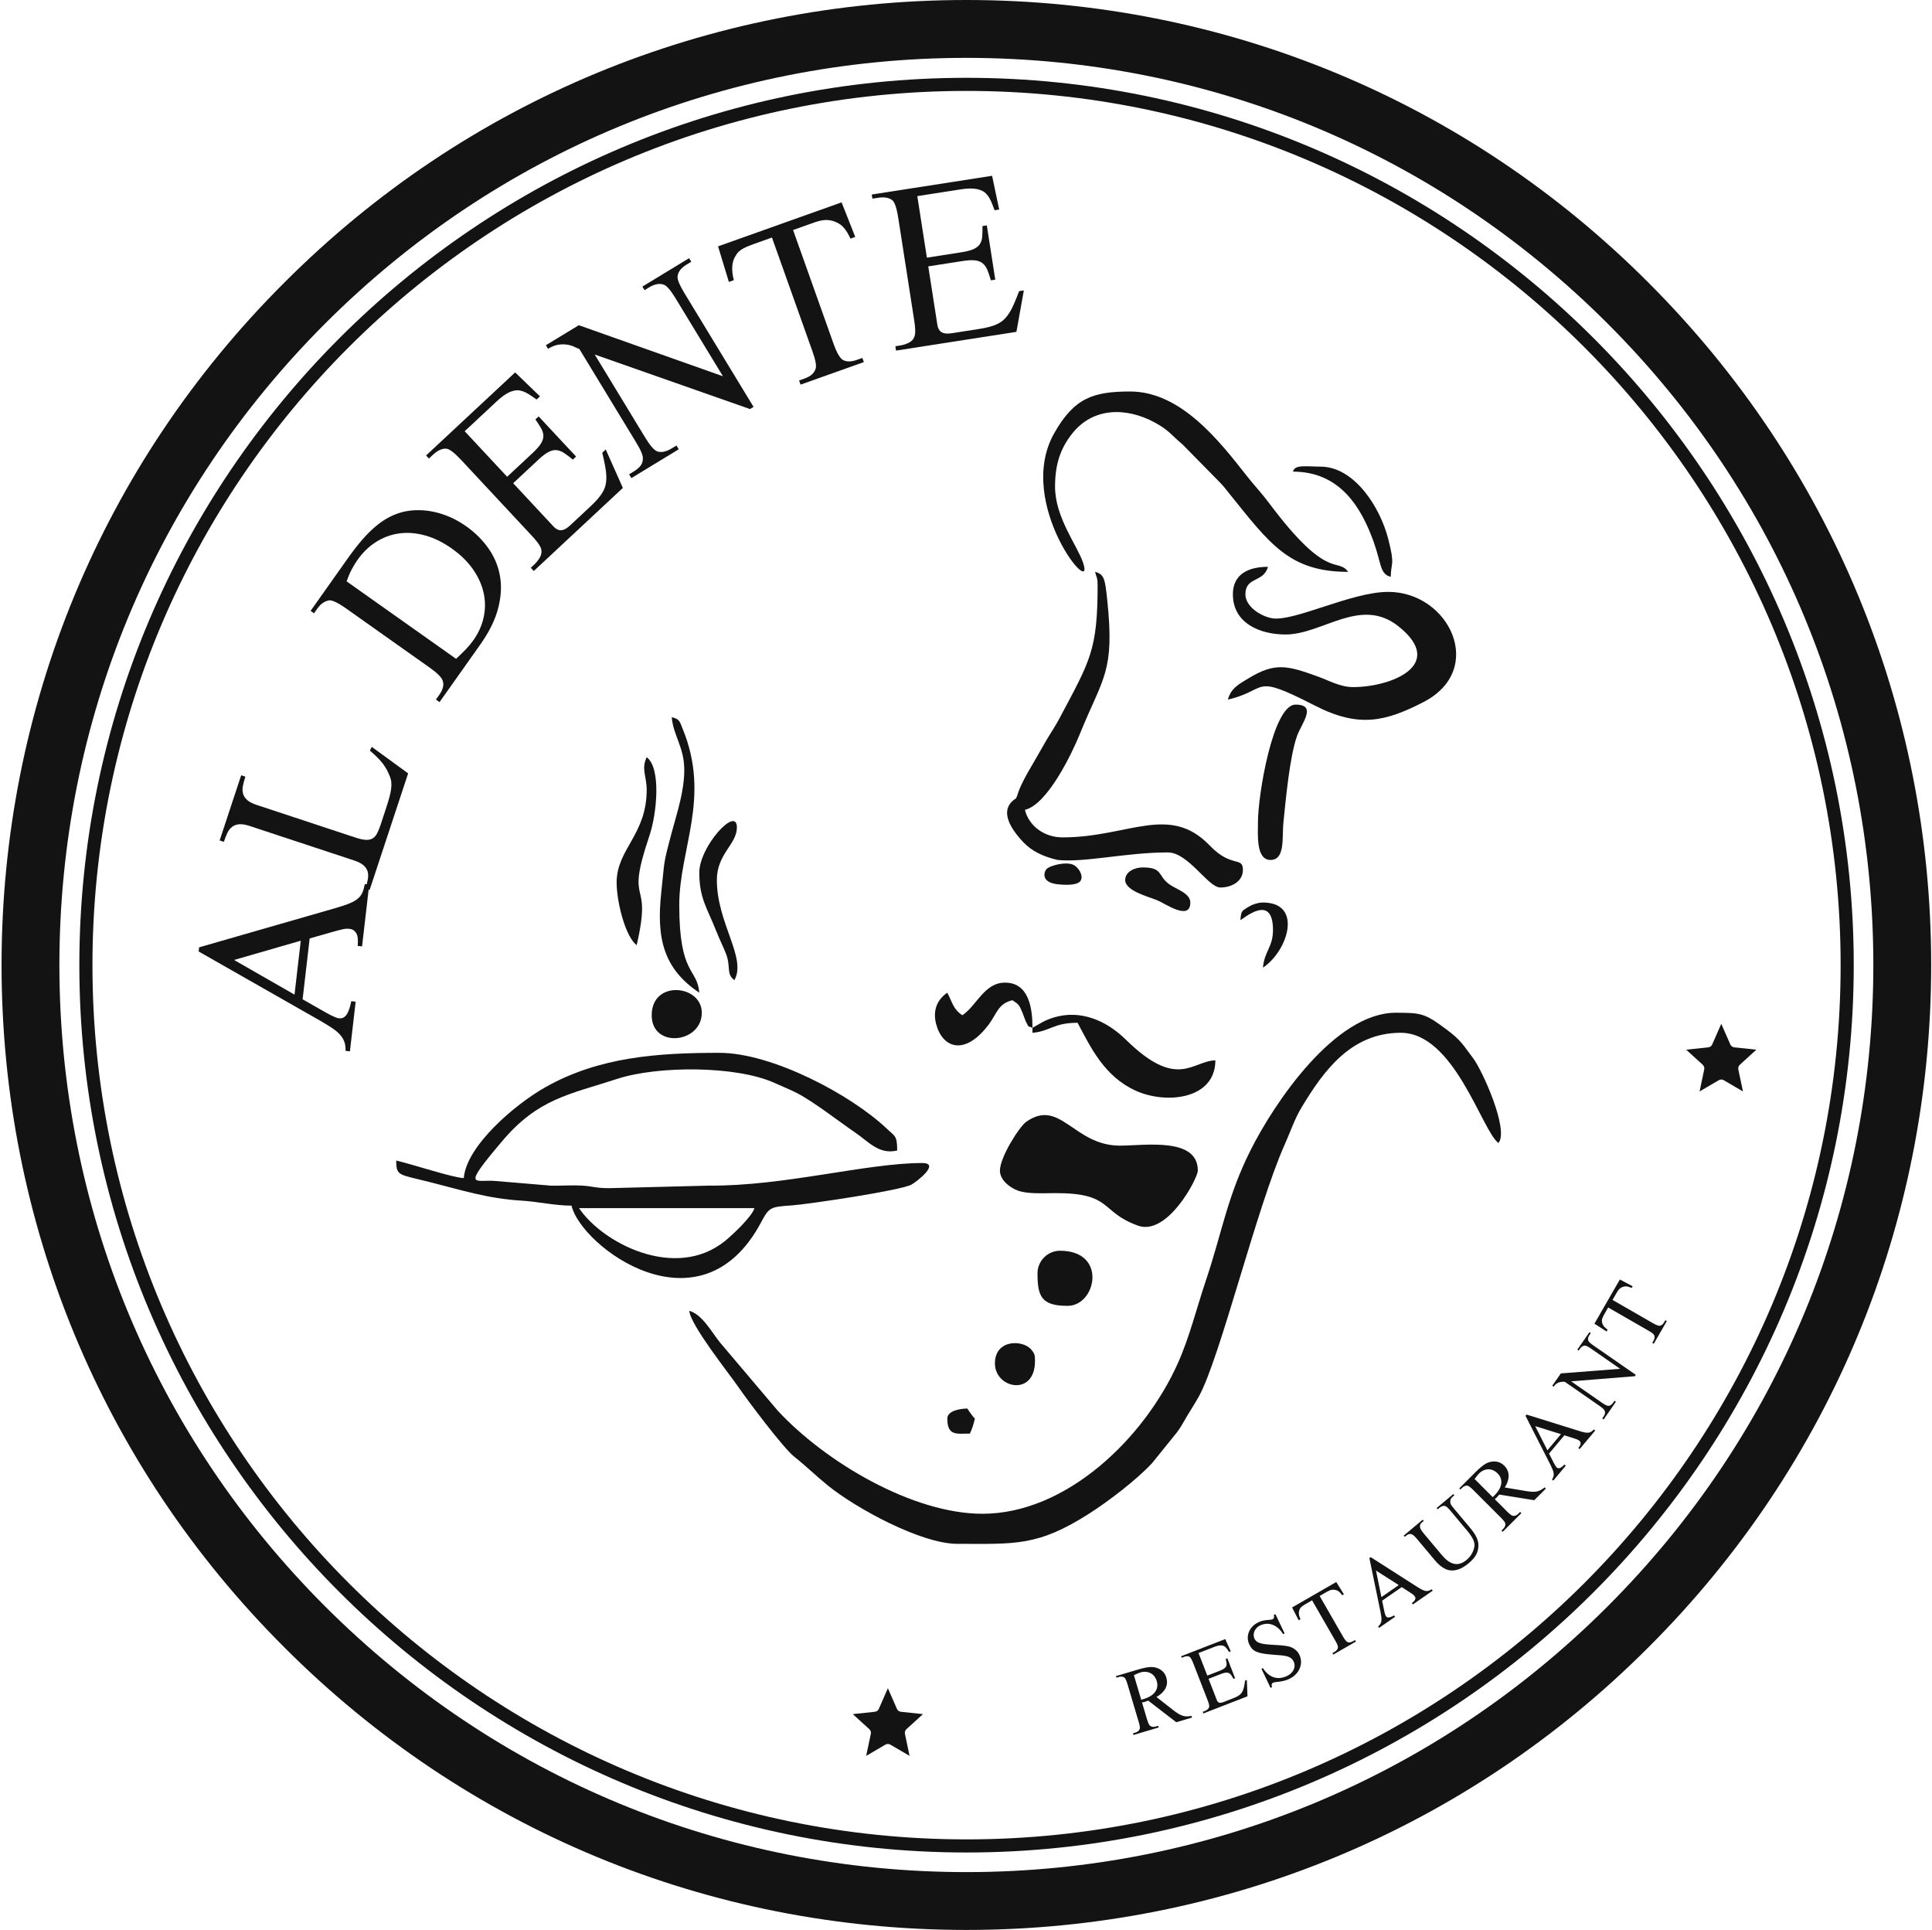 <svg width="834" height="833" viewBox="0 0 834 833" fill="none" xmlns="http://www.w3.org/2000/svg">
<path d="M417.158 832.973C305.961 832.973 201.258 789.692 122.691 710.955C43.954 632.383 0.673 527.681 0.673 416.484C0.673 305.288 43.954 200.585 122.691 122.018C201.258 43.281 305.966 0 417.158 0C528.354 0 633.057 43.281 711.628 122.018C790.365 200.755 833.646 305.292 833.646 416.484C833.646 527.681 790.365 632.383 711.628 710.955C633.057 789.692 528.354 832.973 417.158 832.973ZM417.158 24.974C312.62 24.974 214.241 65.758 140.332 139.667C66.423 213.576 25.639 311.955 25.639 416.493C25.639 521.03 66.423 619.409 140.332 693.318C214.241 767.227 312.62 808.011 417.158 808.011C521.695 808.011 620.074 767.227 693.983 693.318C767.892 619.409 808.676 521.03 808.676 416.493C808.676 311.955 767.892 213.576 693.983 139.667C620.074 65.758 521.695 24.974 417.158 24.974Z" fill="#141313"/>
<path d="M417.234 799.547C206.12 799.547 34.252 627.674 34.252 416.565C34.252 205.451 206.124 33.583 417.234 33.583C628.348 33.583 800.216 205.455 800.216 416.565C800.216 627.678 628.343 799.547 417.234 799.547ZM417.234 39.241C209.138 39.241 39.91 208.473 39.91 416.565C39.91 624.661 209.138 793.888 417.234 793.888C625.33 793.888 794.557 624.661 794.557 416.565C794.557 208.473 625.33 39.241 417.234 39.241Z" fill="#141313"/>
<path d="M507.776 743.33L495.662 734.005C495.331 734.115 495.043 734.217 494.805 734.31C494.559 734.403 494.339 734.475 494.14 734.535C493.953 734.59 493.767 734.645 493.589 734.691C493.407 734.738 493.203 734.772 492.983 734.802L495.17 742.164C495.653 743.788 496.124 744.72 496.594 744.962C497.234 745.386 498.039 745.449 499.002 745.165L499.993 744.868L500.205 745.576L489.295 748.823L489.083 748.111L490.037 747.827C491.139 747.501 491.796 746.933 492.016 746.132C492.148 745.661 491.999 744.695 491.563 743.232L486.684 726.82C486.222 725.261 485.764 724.311 485.307 723.964C484.967 723.781 484.599 723.671 484.2 723.646C483.802 723.612 483.365 723.667 482.89 723.807L481.937 724.091L481.738 723.417L490.948 720.679C492.309 720.272 493.508 719.966 494.538 719.763C495.572 719.56 496.441 719.466 497.158 719.488C497.866 719.504 498.552 719.615 499.222 719.822C499.887 720.03 500.502 720.31 501.062 720.687C501.63 721.069 502.113 721.531 502.528 722.09C502.943 722.65 503.261 723.285 503.478 724.014C503.711 724.803 503.804 725.574 503.762 726.346C503.719 727.109 503.52 727.85 503.168 728.567C502.816 729.283 502.316 729.961 501.659 730.614C501.002 731.262 500.18 731.869 499.188 732.42L506.555 738.18C507.369 738.807 508.098 739.316 508.742 739.702C509.386 740.087 510.005 740.371 510.603 740.549C511.196 740.719 511.798 740.808 512.387 740.799C512.985 740.795 513.646 740.723 514.367 740.592L514.579 741.304L507.78 743.326L507.776 743.33ZM499.353 725.608C499.116 724.807 498.773 724.116 498.319 723.535C497.87 722.959 497.344 722.501 496.73 722.175C496.119 721.848 495.437 721.645 494.687 721.577C493.936 721.509 493.14 721.59 492.305 721.827C491.987 721.925 491.584 722.069 491.113 722.272C490.639 722.476 490.092 722.722 489.477 723.018L492.631 733.623L493.691 733.31C494.932 732.941 495.971 732.479 496.797 731.932C497.632 731.39 498.277 730.775 498.73 730.105C499.184 729.436 499.459 728.719 499.561 727.952C499.663 727.189 499.591 726.413 499.353 725.612V725.608Z" fill="#141313"/>
<path d="M538.514 732.131L519.466 739.536L519.199 738.845L520.051 738.515C520.161 738.472 520.296 738.404 520.449 738.324C520.61 738.239 520.771 738.142 520.945 738.031C521.119 737.913 521.28 737.786 521.437 737.642C521.589 737.497 521.699 737.345 521.784 737.192C521.861 737.035 521.92 736.874 521.958 736.701C522 736.535 522.005 736.323 521.975 736.065C521.95 735.81 521.877 735.501 521.771 735.141C521.666 734.772 521.504 734.323 521.288 733.776L515.053 717.745C514.74 716.944 514.447 716.321 514.18 715.872C513.905 715.427 513.667 715.156 513.464 715.054C512.832 714.719 511.997 714.757 510.963 715.16L510.111 715.49L509.857 714.838L528.905 707.433L531.287 712.706L530.558 712.99C530.342 712.672 530.126 712.362 529.935 712.049C529.736 711.739 529.52 711.459 529.291 711.197C529.053 710.938 528.799 710.722 528.519 710.544C528.24 710.366 527.901 710.247 527.511 710.192C527.121 710.129 526.654 710.145 526.125 710.239C525.591 710.323 524.963 710.51 524.234 710.794L517.38 713.46L521.165 723.2L526.612 721.081C527.451 720.755 528.083 720.428 528.511 720.115C528.935 719.793 529.223 719.437 529.367 719.051C529.507 718.661 529.545 718.216 529.469 717.728C529.401 717.241 529.287 716.669 529.134 716.02L529.825 715.753L533.165 724.341L532.474 724.608C532.135 723.993 531.826 723.476 531.537 723.061C531.245 722.645 530.918 722.336 530.545 722.137C530.177 721.937 529.727 721.861 529.198 721.908C528.668 721.95 527.99 722.132 527.15 722.459L521.704 724.578L525.298 733.818C525.425 734.14 525.595 734.412 525.807 734.615C526.014 734.819 526.294 734.933 526.642 734.958C526.989 734.988 527.451 734.886 528.036 734.658L532.211 733.034C532.877 732.776 533.457 732.521 533.945 732.267C534.432 732.013 534.856 731.741 535.208 731.445C535.568 731.152 535.856 730.826 536.085 730.465C536.318 730.105 536.518 729.681 536.683 729.202C536.857 728.728 536.997 728.172 537.12 727.545C537.243 726.918 537.365 726.189 537.488 725.362L538.234 725.07L538.51 732.131H538.514Z" fill="#141313"/>
<path d="M560.945 714.308C561.382 715.215 561.606 716.169 561.627 717.156C561.64 718.14 561.462 719.097 561.085 720.026C560.708 720.954 560.14 721.81 559.385 722.607C558.635 723.404 557.707 724.061 556.605 724.586C555.791 724.976 555.015 725.256 554.282 725.438C553.549 725.621 552.866 725.744 552.26 725.82C551.646 725.9 551.107 725.96 550.637 726.011C550.175 726.062 549.802 726.151 549.518 726.286C549.234 726.422 549.056 726.634 548.975 726.918C548.89 727.202 548.933 727.617 549.098 728.177L548.467 728.478L544.533 720.263L545.165 719.962C545.911 721.119 546.712 722.035 547.564 722.683C548.424 723.336 549.297 723.785 550.204 724.023C551.103 724.264 552.01 724.319 552.926 724.188C553.837 724.052 554.714 723.781 555.558 723.378C556.287 723.031 556.897 722.603 557.393 722.107C557.881 721.615 558.254 721.09 558.487 720.53C558.728 719.971 558.843 719.407 558.843 718.83C558.843 718.254 558.716 717.699 558.461 717.169C558.177 716.58 557.83 716.109 557.41 715.762C556.99 715.414 556.452 715.139 555.795 714.935C555.134 714.74 554.337 714.592 553.383 714.486C552.434 714.384 551.294 714.287 549.967 714.206C548.161 714.087 546.661 713.926 545.453 713.727C544.249 713.532 543.249 713.265 542.452 712.93C541.655 712.595 541.028 712.176 540.553 711.671C540.083 711.163 539.667 710.544 539.311 709.802C538.904 708.954 538.684 708.077 538.641 707.166C538.603 706.25 538.747 705.36 539.074 704.495C539.404 703.626 539.913 702.821 540.604 702.067C541.299 701.312 542.181 700.681 543.249 700.172C543.94 699.841 544.609 699.612 545.241 699.477C545.881 699.341 546.462 699.256 546.987 699.21C547.517 699.172 547.988 699.129 548.39 699.1C548.806 699.07 549.14 698.994 549.399 698.871C549.67 698.739 549.848 698.54 549.942 698.256C550.031 697.976 550.018 697.552 549.903 696.989L550.56 696.675L554.536 704.979L553.879 705.292C553.222 704.216 552.493 703.338 551.688 702.664C550.891 701.986 550.056 701.499 549.183 701.202C548.314 700.901 547.428 700.782 546.538 700.85C545.652 700.914 544.779 701.151 543.94 701.554C543.363 701.829 542.867 702.185 542.452 702.635C542.041 703.075 541.723 703.554 541.511 704.067C541.291 704.584 541.185 705.118 541.176 705.669C541.168 706.22 541.278 706.75 541.515 707.246C541.74 707.717 542.037 708.107 542.401 708.412C542.766 708.725 543.27 708.98 543.918 709.188C544.563 709.391 545.385 709.552 546.381 709.666C547.381 709.781 548.619 709.874 550.098 709.95C551.527 710.014 552.731 710.103 553.693 710.213C554.659 710.319 555.431 710.429 556.007 710.548C557.109 710.76 558.084 711.197 558.949 711.841C559.813 712.494 560.487 713.307 560.962 714.295L560.945 714.308Z" fill="#141313"/>
<path d="M579.404 688.52C579.12 688.13 578.853 687.804 578.616 687.541C578.378 687.287 578.145 687.07 577.933 686.901C577.713 686.736 577.505 686.6 577.315 686.511C577.12 686.422 576.912 686.35 576.7 686.286C576.115 686.112 575.53 686.074 574.941 686.159C574.356 686.248 573.678 686.515 572.915 686.956L569.66 688.829L579.748 706.365C580.163 707.089 580.54 707.649 580.879 708.039C581.218 708.429 581.515 708.675 581.761 708.772C582.422 709.01 583.215 708.861 584.126 708.336L584.94 707.865L585.309 708.509L575.539 714.13L575.17 713.49L575.996 713.015C576.492 712.727 576.865 712.422 577.12 712.1C577.37 711.769 577.514 711.387 577.565 710.942C577.569 710.692 577.488 710.353 577.323 709.921C577.158 709.484 576.874 708.925 576.484 708.247L566.396 690.711L563.649 692.292C563.187 692.559 562.806 692.793 562.496 693.004C562.187 693.216 561.933 693.416 561.729 693.598C561.53 693.789 561.373 693.979 561.246 694.166C561.119 694.361 561.03 694.577 560.949 694.814C560.479 695.895 560.623 697.256 561.377 698.892L560.614 699.333L557.762 693.784L576.836 682.811L580.129 688.105L579.4 688.524L579.404 688.52Z" fill="#141313"/>
<path d="M609.889 692.487L609.465 691.877C610.219 691.339 610.681 690.855 610.859 690.423C611.037 689.991 611.033 689.588 610.863 689.219C610.681 688.851 610.376 688.507 609.939 688.181C609.499 687.863 609.045 687.545 608.553 687.236L605.082 685.006L596.634 690.868L597.563 695.357C597.698 695.997 597.842 696.535 597.999 696.98C598.152 697.434 598.372 697.752 598.673 697.942C598.974 698.133 599.36 698.171 599.856 698.065C600.339 697.955 600.987 697.671 601.793 697.209L602.217 697.82L595.325 702.601L594.901 701.99C595.337 701.639 595.672 701.261 595.897 700.85C596.121 700.452 596.266 700.002 596.325 699.498C596.384 698.994 596.367 698.438 596.287 697.82C596.206 697.201 596.092 696.51 595.943 695.743L591.128 672.472L591.705 672.074L611.843 684.951C612.694 685.489 613.402 685.9 613.975 686.176C614.547 686.451 615.055 686.621 615.5 686.676C615.946 686.731 616.361 686.689 616.751 686.557C617.145 686.422 617.577 686.214 618.048 685.934L618.472 686.545L609.893 692.496L609.889 692.487ZM593.985 677.864L596.325 689.325L603.81 684.133L593.989 677.864H593.985Z" fill="#141313"/>
<path d="M627.034 646.028C626.614 646.379 626.334 646.761 626.19 647.172C626.055 647.583 626.008 648.058 626.08 648.596C626.072 648.838 626.199 649.151 626.44 649.537C626.69 649.927 627.055 650.406 627.53 650.974L634.464 659.248C635.053 659.947 635.583 660.634 636.062 661.312C636.545 661.986 636.952 662.656 637.283 663.33C637.613 663.995 637.859 664.661 638.02 665.322C638.186 665.987 638.249 666.653 638.203 667.335C638.164 668.039 638.058 668.692 637.897 669.306C637.732 669.917 637.486 670.518 637.16 671.108C636.833 671.697 636.418 672.277 635.905 672.862C635.388 673.443 634.756 674.049 634.006 674.681C632.62 675.842 631.332 676.66 630.132 677.135C628.945 677.61 627.839 677.839 626.826 677.826C625.813 677.822 624.885 677.618 624.033 677.224C623.185 676.826 622.409 676.338 621.71 675.757C621.019 675.181 620.379 674.554 619.811 673.892C619.239 673.231 618.734 672.638 618.294 672.108L611.609 664.131C611.084 663.503 610.609 663.02 610.194 662.681C609.774 662.346 609.392 662.151 609.041 662.105C608.706 662.028 608.363 662.054 608.015 662.198C607.663 662.338 607.282 662.579 606.871 662.923L606.404 663.313L605.955 662.774L614.148 655.912L614.598 656.45L613.83 657.095C613.419 657.438 613.169 657.76 613.072 658.07C612.97 658.375 612.936 658.739 612.983 659.163C613.042 659.451 613.186 659.812 613.423 660.231C613.657 660.655 614.013 661.155 614.492 661.723L621.922 670.59C622.291 671.031 622.702 671.502 623.16 672.006C623.622 672.515 624.118 672.985 624.66 673.413C625.198 673.85 625.783 674.215 626.415 674.52C627.046 674.825 627.716 675.003 628.424 675.058C629.132 675.113 629.878 674.999 630.666 674.719C631.459 674.439 632.285 673.939 633.142 673.218C633.752 672.71 634.261 672.176 634.672 671.616C635.087 671.061 635.413 670.518 635.664 669.984C635.914 669.45 636.104 668.954 636.236 668.484C636.367 668.018 636.448 667.628 636.486 667.31C636.545 666.852 636.52 666.386 636.405 665.907C636.299 665.428 636.143 664.962 635.926 664.495C635.719 664.033 635.477 663.584 635.202 663.152C634.922 662.724 634.646 662.321 634.371 661.952C634.095 661.583 633.837 661.253 633.591 660.96L626.088 652.004C625.563 651.377 625.097 650.885 624.698 650.542C624.296 650.198 623.952 650.008 623.66 649.957C622.901 649.859 622.142 650.131 621.379 650.771L620.616 651.411L620.167 650.872L627.36 644.849L627.809 645.388L627.034 646.04V646.028Z" fill="#141313"/>
<path d="M662.316 647.498L647.222 645.07C646.985 645.324 646.777 645.553 646.612 645.744C646.442 645.943 646.281 646.112 646.137 646.256C646.002 646.392 645.862 646.532 645.726 646.659C645.591 646.786 645.425 646.913 645.243 647.045L650.673 652.475C651.872 653.674 652.728 654.268 653.258 654.259C654.021 654.327 654.763 654 655.471 653.293L656.204 652.559L656.73 653.085L648.68 661.134L648.155 660.609L648.858 659.905C649.668 659.095 649.982 658.282 649.791 657.472C649.681 656.997 649.092 656.217 648.011 655.136L635.905 643.031C634.752 641.878 633.9 641.259 633.332 641.174C632.947 641.174 632.574 641.255 632.209 641.42C631.84 641.581 631.484 641.836 631.133 642.183L630.429 642.887L629.933 642.391L636.728 635.596C637.732 634.592 638.639 633.753 639.449 633.083C640.263 632.413 640.983 631.917 641.619 631.591C642.25 631.269 642.907 631.04 643.59 630.904C644.272 630.769 644.946 630.726 645.62 630.79C646.298 630.858 646.947 631.031 647.578 631.324C648.21 631.616 648.791 632.027 649.329 632.566C649.91 633.146 650.359 633.782 650.69 634.482C651.016 635.177 651.194 635.918 651.228 636.72C651.262 637.516 651.143 638.351 650.88 639.237C650.609 640.119 650.177 641.043 649.566 642.001L658.785 643.556C659.798 643.722 660.68 643.819 661.43 643.853C662.181 643.887 662.859 643.84 663.469 643.713C664.071 643.582 664.643 643.37 665.156 643.082C665.682 642.794 666.228 642.416 666.796 641.959L667.322 642.484L662.308 647.498H662.316ZM646.468 635.923C645.879 635.334 645.247 634.888 644.573 634.592C643.904 634.299 643.225 634.147 642.53 634.151C641.835 634.155 641.144 634.304 640.449 634.6C639.754 634.897 639.097 635.35 638.474 635.952C638.236 636.19 637.952 636.508 637.639 636.91C637.317 637.317 636.956 637.792 636.554 638.347L644.374 646.172L645.158 645.388C646.074 644.472 646.769 643.569 647.235 642.7C647.71 641.827 647.985 640.979 648.066 640.17C648.146 639.364 648.045 638.602 647.769 637.881C647.494 637.165 647.061 636.512 646.472 635.923H646.468Z" fill="#141313"/>
<path d="M681.903 625.445L681.335 624.97C681.92 624.249 682.238 623.665 682.297 623.198C682.356 622.732 682.246 622.346 681.983 622.037C681.708 621.728 681.326 621.477 680.818 621.278C680.309 621.087 679.784 620.901 679.228 620.731L675.295 619.494L668.691 627.373L670.768 631.459C671.065 632.04 671.349 632.523 671.616 632.909C671.883 633.307 672.18 633.558 672.519 633.659C672.858 633.761 673.243 633.702 673.688 633.464C674.129 633.231 674.676 632.786 675.333 632.125L675.901 632.6L670.514 639.025L669.946 638.551C670.276 638.097 670.497 637.644 670.607 637.19C670.721 636.745 670.738 636.275 670.662 635.774C670.586 635.274 670.425 634.74 670.183 634.164C669.942 633.587 669.649 632.951 669.306 632.252L658.527 611.072L658.976 610.533L681.797 617.646C682.759 617.938 683.552 618.15 684.179 618.265C684.806 618.379 685.336 618.409 685.781 618.345C686.226 618.281 686.616 618.129 686.955 617.9C687.299 617.667 687.659 617.349 688.04 616.955L688.608 617.43L681.899 625.432L681.903 625.445ZM662.71 615.531L667.987 625.97L673.837 618.989L662.71 615.531Z" fill="#141313"/>
<path d="M686.175 576.137C685.858 576.599 685.654 577.044 685.552 577.468C685.459 577.892 685.485 578.29 685.641 578.667C685.849 579.142 686.561 579.812 687.786 580.659L706.144 593.401L705.745 593.977L678.22 596.19L691.592 605.472C692.928 606.401 693.877 606.837 694.441 606.786C695.153 606.697 695.818 606.206 696.424 605.328L696.946 604.578L697.556 605.002L692.254 612.644L691.643 612.22L692.165 611.47C692.5 610.987 692.716 610.538 692.817 610.118C692.911 609.703 692.877 609.296 692.699 608.906C692.618 608.66 692.411 608.372 692.076 608.049C691.737 607.719 691.249 607.329 690.609 606.884L675.481 596.38C675.295 596.406 675.015 596.406 674.655 596.393C674.303 596.376 673.9 596.414 673.46 596.512C673.019 596.609 672.552 596.8 672.069 597.088C671.582 597.381 671.111 597.847 670.666 598.487L670.09 598.089L673.782 592.773L699.366 590.785L686.811 582.067C685.429 581.109 684.488 580.672 683.988 580.774C683.255 580.85 682.581 581.325 681.979 582.19L681.475 582.914L680.898 582.516L686.129 574.98L686.705 575.378L686.18 576.133L686.175 576.137Z" fill="#141313"/>
<path d="M704.359 555.889C703.914 555.694 703.524 555.545 703.185 555.439C702.85 555.338 702.545 555.27 702.274 555.232C702.003 555.198 701.753 555.185 701.545 555.202C701.333 555.228 701.117 555.266 700.901 555.317C700.307 555.461 699.782 555.719 699.315 556.092C698.853 556.465 698.404 557.037 697.963 557.8L696.09 561.056L713.625 571.144C714.35 571.559 714.956 571.856 715.443 572.021C715.935 572.186 716.312 572.25 716.575 572.212C717.266 572.085 717.876 571.559 718.402 570.643L718.872 569.825L719.517 570.194L713.896 579.964L713.252 579.595L713.727 578.769C714.015 578.273 714.18 577.819 714.235 577.417C714.286 577.006 714.218 576.607 714.036 576.196C713.913 575.98 713.676 575.726 713.311 575.433C712.947 575.141 712.421 574.797 711.743 574.407L694.208 564.319L692.627 567.066C692.36 567.528 692.148 567.922 691.987 568.261C691.821 568.6 691.703 568.901 691.622 569.16C691.546 569.423 691.504 569.669 691.491 569.893C691.478 570.126 691.508 570.359 691.559 570.601C691.694 571.771 692.504 572.877 693.979 573.911L693.538 574.674L688.282 571.313L699.256 552.239L704.766 555.16L704.347 555.889H704.359Z" fill="#141313"/>
<path fill-rule="evenodd" clip-rule="evenodd" d="M383.287 728.685L387.186 737.561C387.335 737.9 387.572 738.197 387.869 738.417C388.165 738.638 388.517 738.773 388.882 738.811L398.423 739.824L391.289 746.322C391.014 746.572 390.81 746.89 390.696 747.246C390.581 747.602 390.56 747.98 390.641 748.344L392.637 757.843H392.633L384.329 752.985C384.012 752.799 383.647 752.701 383.278 752.701C382.909 752.701 382.549 752.799 382.227 752.985L373.924 757.843H373.919L375.916 748.344C375.992 747.98 375.975 747.598 375.861 747.246C375.746 746.89 375.543 746.572 375.267 746.322L368.134 739.824L377.675 738.811C378.039 738.773 378.391 738.638 378.688 738.417C378.984 738.197 379.222 737.904 379.37 737.561L383.27 728.685H383.287Z" fill="#141313"/>
<path fill-rule="evenodd" clip-rule="evenodd" d="M743.041 441.912L746.941 450.788C747.089 451.127 747.326 451.423 747.623 451.644C747.92 451.864 748.272 452 748.636 452.038L758.177 453.051L751.044 459.549C750.768 459.799 750.565 460.117 750.45 460.473C750.336 460.829 750.319 461.206 750.395 461.571L752.392 471.069H752.387L744.084 466.212C743.766 466.025 743.401 465.928 743.033 465.928C742.664 465.928 742.304 466.025 741.981 466.212L733.678 471.069H733.674L735.67 461.571C735.746 461.206 735.729 460.825 735.615 460.473C735.501 460.117 735.297 459.799 735.022 459.549L727.888 453.051L737.429 452.038C737.798 452 738.146 451.864 738.442 451.644C738.739 451.423 738.976 451.131 739.125 450.788L743.024 441.912H743.041Z" fill="#141313"/>
<path fill-rule="evenodd" clip-rule="evenodd" d="M156.291 408.473L154.396 408.253C154.638 405.879 154.489 404.167 153.955 403.086C153.425 402.005 152.637 401.327 151.637 401.039C150.615 400.763 149.441 400.767 148.059 401.056C146.694 401.365 145.304 401.704 143.876 402.128L133.673 405.04L130.63 431.311L140.875 437.143C142.333 437.97 143.626 438.601 144.749 439.059C145.885 439.538 146.877 439.653 147.75 439.39C148.627 439.127 149.361 438.453 149.996 437.317C150.611 436.194 151.158 434.46 151.637 432.116L153.531 432.337L151.052 453.767L149.157 453.547C149.221 452.102 149.06 450.821 148.653 449.686C148.263 448.571 147.64 447.528 146.767 446.566C145.893 445.599 144.791 444.68 143.46 443.781C142.129 442.882 140.599 441.929 138.866 440.916L85.751 410.665L85.959 408.876L145.046 391.87C147.534 391.137 149.526 390.472 151.035 389.836C152.544 389.2 153.731 388.505 154.595 387.742C155.46 386.979 156.083 386.102 156.486 385.127C156.893 384.139 157.223 382.948 157.486 381.562L159.381 381.783L156.291 408.465V408.473ZM101.036 414.327L127.137 429.285L129.833 406.015L101.036 414.327Z" fill="#141313"/>
<path fill-rule="evenodd" clip-rule="evenodd" d="M176.183 333.788L159.554 384.131L157.745 383.533C158.207 382.13 158.55 380.816 158.775 379.591C159.003 378.349 158.991 377.239 158.728 376.23C158.448 375.217 157.859 374.318 156.956 373.496C156.032 372.682 154.655 371.978 152.815 371.368L107.835 356.512C105.991 355.901 104.465 355.651 103.24 355.753C102.023 355.876 100.998 356.24 100.171 356.889C99.34 357.537 98.654 358.415 98.115 359.555C97.598 360.687 97.09 361.946 96.628 363.349L94.818 362.751L104.113 334.606L105.923 335.204C105.448 336.637 105.101 337.968 104.863 339.176C104.613 340.375 104.634 341.503 104.918 342.52C105.194 343.55 105.792 344.47 106.711 345.301C107.618 346.106 108.996 346.814 110.853 347.428L153.519 361.522C155.362 362.132 156.863 362.446 158.041 362.492C159.207 362.518 160.186 362.297 160.945 361.806C161.703 361.314 162.343 360.585 162.822 359.623C163.323 358.648 163.81 357.457 164.285 356.02L166.442 349.484C167.095 347.513 167.621 345.805 168.023 344.368C168.426 342.927 168.706 341.647 168.837 340.536C168.99 339.413 168.998 338.404 168.905 337.484C168.795 336.56 168.545 335.666 168.163 334.801C167.735 333.738 167.29 332.797 166.811 331.949C166.332 331.101 165.764 330.249 165.133 329.423C164.484 328.592 163.717 327.744 162.848 326.879C161.966 325.989 160.911 325.027 159.677 323.951L160.478 322.353L176.183 333.793V333.788Z" fill="#141313"/>
<path fill-rule="evenodd" clip-rule="evenodd" d="M201.22 227.127C205.128 229.895 208.35 233.1 210.91 236.762C213.457 240.415 215.11 244.404 215.844 248.749C216.598 253.089 216.31 257.743 215 262.681C213.703 267.632 211.151 272.782 207.354 278.148L189.734 303.041L188.178 301.939L189.657 299.85C190.492 298.671 191.022 297.535 191.255 296.463C191.488 295.365 191.374 294.335 190.92 293.343C190.645 292.75 190.077 292.012 189.161 291.131C188.271 290.249 187.029 289.24 185.444 288.121L149.496 262.681C146.08 260.261 143.643 259.065 142.172 259.095C141.193 259.265 140.281 259.629 139.429 260.206C138.565 260.774 137.768 261.575 137.035 262.609L135.555 264.699L134.084 263.656L150.077 241.06C152.268 237.966 154.366 235.266 156.35 232.968C158.359 230.667 160.334 228.704 162.276 227.089C164.225 225.462 166.179 224.156 168.138 223.143C170.109 222.143 172.135 221.388 174.216 220.884C176.276 220.409 178.416 220.176 180.671 220.197C182.926 220.193 185.198 220.456 187.513 220.96C189.818 221.477 192.137 222.236 194.443 223.257C196.761 224.287 199.012 225.568 201.212 227.123L201.22 227.127ZM195.023 236.745C191.17 234.019 187.313 232.129 183.465 231.086C179.603 230.035 175.92 229.743 172.385 230.226C168.858 230.696 165.544 231.9 162.449 233.833C159.355 235.766 156.651 238.372 154.332 241.649C153.468 242.87 152.633 244.23 151.832 245.748C151.043 247.248 150.302 248.978 149.623 250.915L196.876 284.357C198.461 282.891 199.86 281.509 201.106 280.225C202.348 278.915 203.382 277.694 204.213 276.516C206.463 273.396 207.972 270.073 208.752 266.568C209.545 263.071 209.562 259.57 208.803 256.069C208.066 252.563 206.561 249.164 204.268 245.837C201.987 242.522 198.897 239.491 195.015 236.745H195.023Z" fill="#141313"/>
<path fill-rule="evenodd" clip-rule="evenodd" d="M268.877 210.592L230.429 246.443L229.127 245.048L230.848 243.446C231.073 243.234 231.327 242.954 231.62 242.611C231.925 242.259 232.217 241.865 232.523 241.441C232.832 240.992 233.091 240.538 233.324 240.034C233.548 239.542 233.676 239.076 233.726 238.627C233.756 238.178 233.743 237.741 233.676 237.287C233.616 236.847 233.43 236.342 233.108 235.749C232.798 235.168 232.336 234.494 231.747 233.735C231.141 232.96 230.323 232.036 229.293 230.929L199.118 198.572C197.609 196.953 196.312 195.74 195.248 194.926C194.171 194.125 193.336 193.706 192.756 193.663C190.929 193.464 188.966 194.359 186.881 196.3L185.16 197.902L183.931 196.584L222.38 160.733L233.095 171.067L231.628 172.436C230.81 171.885 230.001 171.347 229.246 170.787C228.475 170.236 227.691 169.774 226.889 169.368C226.076 168.973 225.262 168.702 224.427 168.541C223.596 168.38 222.672 168.418 221.68 168.664C220.688 168.884 219.591 169.368 218.412 170.092C217.221 170.804 215.899 171.851 214.428 173.22L200.597 186.119L218.925 205.773L229.92 195.52C231.616 193.939 232.815 192.561 233.536 191.396C234.244 190.217 234.587 189.098 234.566 188.043C234.532 186.975 234.193 185.881 233.548 184.788C232.917 183.686 232.099 182.431 231.12 181.024L232.514 179.722L248.68 197.059L247.286 198.36C245.891 197.22 244.662 196.279 243.569 195.558C242.475 194.837 241.398 194.414 240.322 194.291C239.245 194.168 238.109 194.409 236.884 195.032C235.659 195.634 234.214 196.724 232.518 198.305L221.523 208.558L238.919 227.212C239.529 227.865 240.19 228.348 240.898 228.632C241.593 228.925 242.369 228.925 243.217 228.653C244.077 228.391 245.082 227.712 246.264 226.61L254.686 218.756C256.03 217.506 257.175 216.34 258.099 215.268C259.023 214.195 259.777 213.14 260.332 212.101C260.917 211.067 261.29 210.012 261.498 208.922C261.706 207.837 261.786 206.638 261.723 205.337C261.684 204.035 261.489 202.573 261.184 200.958C260.875 199.343 260.481 197.487 259.981 195.393L261.485 193.99L268.873 210.592H268.877Z" fill="#141313"/>
<path fill-rule="evenodd" clip-rule="evenodd" d="M296.378 114.193C295.144 114.943 294.207 115.774 293.525 116.668C292.868 117.571 292.508 118.533 292.478 119.576C292.465 120.911 293.449 123.226 295.437 126.494L325.289 175.611L323.751 176.548L256.729 153.015L278.478 188.802C280.652 192.379 282.424 194.397 283.81 194.863C285.578 195.393 287.65 194.939 289.999 193.511L292.008 192.29L292.999 193.918L272.552 206.345L271.565 204.718L273.574 203.497C274.867 202.713 275.841 201.878 276.52 201.005C277.172 200.127 277.511 199.135 277.507 198.033C277.567 197.372 277.384 196.482 276.931 195.371C276.482 194.236 275.744 192.82 274.697 191.103L250.096 150.624C249.63 150.484 248.973 150.2 248.138 149.785C247.324 149.374 246.345 149.047 245.2 148.819C244.056 148.59 242.767 148.552 241.326 148.721C239.868 148.903 238.287 149.505 236.57 150.548L235.634 149.009L249.859 140.362L312.078 162.399L291.656 128.799C289.409 125.103 287.65 123.099 286.37 122.815C284.565 122.225 282.488 122.641 280.173 124.052L278.236 125.231L277.3 123.692L297.467 111.434L298.404 112.972L296.378 114.202V114.193Z" fill="#141313"/>
<path fill-rule="evenodd" clip-rule="evenodd" d="M367.15 102.982C366.608 101.863 366.086 100.918 365.612 100.142C365.124 99.388 364.637 98.739 364.179 98.209C363.7 97.688 363.238 97.251 362.797 96.933C362.339 96.624 361.856 96.34 361.348 96.081C359.949 95.378 358.486 95.005 356.952 94.95C355.426 94.912 353.587 95.272 351.455 96.035L342.35 99.277L359.8 148.301C360.521 150.323 361.216 151.917 361.894 153.057C362.572 154.202 363.208 154.956 363.793 155.316C365.353 156.219 367.426 156.211 369.982 155.299L372.262 154.486L372.902 156.283L345.593 166.006L344.952 164.209L347.267 163.387C348.657 162.891 349.738 162.289 350.526 161.59C351.31 160.873 351.845 159.97 352.179 158.868C352.302 158.241 352.256 157.347 352.039 156.168C351.819 154.99 351.361 153.439 350.687 151.548L333.237 102.524L325.556 105.258C324.264 105.72 323.191 106.135 322.31 106.525C321.428 106.911 320.691 107.301 320.097 107.678C319.508 108.072 319.016 108.484 318.618 108.899C318.207 109.336 317.876 109.836 317.567 110.404C315.875 112.917 315.617 116.435 316.774 120.924L314.638 121.683L309.971 106.326L363.297 87.341L369.193 102.257L367.154 102.982H367.15Z" fill="#141313"/>
<path fill-rule="evenodd" clip-rule="evenodd" d="M438.749 143.232L386.805 151.319L386.512 149.437L388.835 149.077C389.14 149.031 389.509 148.937 389.941 148.819C390.391 148.696 390.853 148.539 391.344 148.357C391.853 148.157 392.319 147.928 392.798 147.644C393.26 147.365 393.625 147.047 393.921 146.704C394.197 146.347 394.434 145.983 394.629 145.568C394.828 145.173 394.956 144.648 395.023 143.978C395.095 143.325 395.091 142.507 395.028 141.545C394.96 140.566 394.807 139.341 394.574 137.845L387.767 94.127C387.428 91.94 387.034 90.211 386.61 88.939C386.169 87.672 385.711 86.854 385.258 86.494C383.855 85.303 381.731 84.938 378.917 85.379L376.594 85.739L376.318 83.959L428.263 75.872L431.327 90.436L429.344 90.745C428.975 89.829 428.61 88.931 428.297 88.041C427.966 87.155 427.58 86.328 427.144 85.544C426.69 84.764 426.169 84.082 425.571 83.48C424.974 82.878 424.185 82.391 423.227 82.039C422.282 81.666 421.104 81.45 419.722 81.386C418.336 81.306 416.653 81.428 414.67 81.738L395.981 84.646L400.118 111.205L414.975 108.891C417.264 108.535 419.031 108.068 420.281 107.509C421.528 106.932 422.439 106.199 423.015 105.313C423.588 104.406 423.918 103.313 424.003 102.049C424.1 100.782 424.13 99.286 424.105 97.569L425.987 97.277L429.632 120.695L427.75 120.988C427.237 119.263 426.75 117.792 426.249 116.584C425.749 115.376 425.097 114.418 424.274 113.714C423.452 113.006 422.375 112.57 421.011 112.396C419.663 112.205 417.853 112.298 415.564 112.655L400.707 114.969L404.632 140.168C404.768 141.049 405.048 141.825 405.476 142.452C405.887 143.084 406.527 143.52 407.383 143.77C408.24 144.037 409.456 144.037 411.05 143.792L422.43 142.02C424.245 141.736 425.847 141.418 427.212 141.049C428.581 140.68 429.793 140.231 430.84 139.684C431.904 139.154 432.807 138.493 433.591 137.709C434.371 136.929 435.112 135.98 435.791 134.865C436.49 133.767 437.151 132.449 437.804 130.94C438.457 129.431 439.173 127.672 439.936 125.659L441.971 125.341L438.762 143.228L438.749 143.232Z" fill="#141313"/>
<path fill-rule="evenodd" clip-rule="evenodd" d="M424.072 653.353C394.057 653.353 356.364 631.157 335.651 608.763L310.86 579.49C307.251 575.058 303.165 567.272 297.546 565.772C298.065 571.985 314.914 593.085 318.737 598.646C322.798 604.553 338.131 624.97 342.786 628.661C348.158 632.92 351.874 636.694 357.344 641.134C369.423 650.931 397.592 666.329 413.254 666.329C438.12 666.329 447.899 667.557 470.367 653.155C478.606 647.874 490.742 638.622 497.35 631.47L507.978 618.312C509.972 615.684 510.895 613.715 512.542 610.98C514.273 608.104 515.747 605.872 517.428 602.889C526.606 586.543 542.425 521.183 554.553 494.044C557.165 488.202 558.821 482.979 562.009 477.706C571.352 462.258 583.184 445.755 604.671 445.755C627.855 445.755 639.695 488.095 646.846 493.327C651.501 487.757 639.942 462.052 635.897 456.704C631.406 450.781 630.681 448.993 624.461 444.354C615.102 437.376 613.635 437.104 602.512 437.104C576.362 437.104 550.261 475.629 539.781 496.556C529.721 516.643 527.513 531.951 520.732 552.12C516.464 564.817 513.531 577.052 508.415 588.463C493.865 620.891 460.266 653.353 424.072 653.353Z" fill="#141313"/>
<path fill-rule="evenodd" clip-rule="evenodd" d="M249.965 521.446H325.665C324.71 525.03 315.993 533.195 312.878 535.692C291.482 552.845 260.075 536.54 249.965 521.446ZM200.218 508.47C195.703 508.371 178.467 502.637 171.019 500.898C171.168 507.564 171.67 506.732 185.512 510.192C198.686 513.488 210.435 517.335 225.084 518.2C232.334 518.629 239.469 520.359 246.711 520.359C250.847 538.089 302.374 576.747 328.541 527.568C332.034 520.993 332.603 520.886 341.781 520.26C348.619 519.799 388.587 513.867 393.398 511.313C395.672 510.11 406.136 501.97 398.111 501.97C374.061 501.97 338.485 511.972 306.205 511.716L262.901 512.82C256.96 512.812 255.947 511.963 251.045 511.7C246.884 511.477 242.237 511.799 238.019 511.749L214.068 509.739C205.055 508.874 198.777 513.801 216.746 492.561C232.301 474.171 245.566 472.433 266.567 465.611C283.943 459.967 317.764 459.909 334.3 467.382C337.035 468.618 341.328 470.373 343.989 471.749C351.363 475.572 362.288 484.132 369.126 488.787C375.116 492.865 379.392 498.41 387.293 496.573C387.293 490.023 386.337 490.484 382.737 487.073C367.363 472.49 333.311 454.406 310.514 454.406C283.918 454.406 258.658 456.161 235.539 469.187C222.019 476.808 201.355 494.637 200.202 508.462L200.218 508.47Z" fill="#141313"/>
<path fill-rule="evenodd" clip-rule="evenodd" d="M431.644 505.224C431.644 509.434 436.093 512.647 439.265 513.825C443.475 515.383 449.695 514.979 455.438 514.962C480.493 514.864 474.618 523.037 491.261 529.002C503.982 533.566 517.074 508.544 517.074 505.232C517.074 490.732 494.367 494.431 483.508 494.464C463.528 494.521 457.703 473.842 443.013 484.165C439.998 486.282 431.644 499.498 431.644 505.232V505.224Z" fill="#141313"/>
<path fill-rule="evenodd" clip-rule="evenodd" d="M532.217 256.546C532.217 269.061 543.999 273.848 554.924 273.848C570.982 273.848 587.385 257.23 603.789 270.404C624.469 287.006 600.485 296.555 584.123 296.555C578.603 296.555 573.56 293.696 569.128 292.081C555.591 287.154 550.409 285.877 539.138 292.658C534.862 295.237 531.377 297 530.05 301.951C547.97 297.774 539.855 290.293 567.513 304.497C586.553 314.277 598.022 311.467 614.418 303.047C641.705 289.033 625.664 255.459 599.258 255.459C583.299 255.459 558.318 268.542 549.033 266.829C543.908 265.881 537.614 261.597 537.614 256.538C537.614 248.76 545.49 251.586 547.344 244.641C539.344 244.641 532.201 247.5 532.201 256.538L532.217 256.546Z" fill="#141313"/>
<path d="M473.819 252.221C473.819 280.711 470.655 285.02 457.242 310.248C455.372 313.766 453.609 316.238 451.566 319.715C449.407 323.389 448.196 325.729 446.046 329.33C438.82 341.4 439.726 342.57 438.581 344.572C438.309 345.05 428.373 349.227 441.605 363.365C445.403 367.427 450.437 369.742 456.517 371.159C468.221 372.381 486.145 367.913 504.098 367.913C513.045 367.913 521.441 383.048 526.804 383.048C531.797 383.048 536.534 380.329 536.534 375.476C536.534 369.454 531.706 374.817 522.207 364.93C504.765 346.755 487.035 361.421 458.668 361.421C450.462 361.421 443.986 356.131 442.445 349.523C452.192 347.249 462.82 324.996 466.083 316.938C476.151 292.089 481.259 290.293 477.963 258.87C477.024 249.955 476.703 247.871 472.723 246.808C473.292 249.23 473.803 249.296 473.803 252.213L473.819 252.221Z" fill="#141313"/>
<path fill-rule="evenodd" clip-rule="evenodd" d="M455.438 210.054C455.438 200.307 457.835 193.452 462.82 187.157C471.957 175.598 486.351 175.829 498.355 182.288C504.699 185.707 505.597 187.767 510.458 191.813L526.013 207.615C528.543 210.185 528.864 210.803 530.998 213.448C548.135 234.68 556.613 246.816 581.972 246.816C577.202 240.307 573.305 251.216 547.847 217.147C544.584 212.781 541.544 209.642 538.1 205.267C526.409 190.379 509.766 168.974 487.883 168.974C471.908 168.974 463.71 171.726 455.075 186.993C437.864 217.419 473.44 259.9 467.467 242.647C464.896 235.224 455.438 223.261 455.438 210.07V210.054Z" fill="#141313"/>
<path fill-rule="evenodd" clip-rule="evenodd" d="M445.699 443.596V445.763C453.312 445.129 454.663 441.438 465.168 441.438C470.845 452.157 476.703 464.474 490.025 470.645C503.274 476.791 524.646 474.534 524.646 457.652C514.668 457.875 508.275 470.612 485.996 448.713C477.535 440.391 466.486 435.778 455.224 439.057C450.709 440.375 449.242 441.718 445.699 443.588V443.596Z" fill="#141313"/>
<path fill-rule="evenodd" clip-rule="evenodd" d="M295.387 332.23C295.387 341.589 292.33 350.496 289.982 359.27C286.061 373.944 287.033 370.83 285.467 385.05C283.276 404.947 286.39 418.105 301.871 428.461C300.965 417.611 293.22 421.227 293.22 390.62C293.22 366.306 306.922 344.325 294.687 314.549C293.303 311.171 293.451 310.462 289.974 309.531C290.633 317.474 295.379 322.483 295.379 332.238L295.387 332.23Z" fill="#141313"/>
<path fill-rule="evenodd" clip-rule="evenodd" d="M543.035 354.936C543.035 360.02 542.087 371.159 548.44 371.159C554.907 371.159 553.358 361.421 554.009 355.101C555.023 345.33 556.662 326.866 559.875 317.721C561.803 312.225 568.823 304.118 559.249 304.118C549.552 304.118 543.027 342.949 543.027 354.936H543.035Z" fill="#141313"/>
<path fill-rule="evenodd" clip-rule="evenodd" d="M445.699 443.596C445.699 435.267 444.216 424.095 433.819 424.111C424.888 424.128 421.65 434.023 415.421 438.192C411.417 435.514 411.211 432.762 408.929 428.461C405.164 430.982 402.436 435.399 404.076 441.866C406.704 452.181 416.336 456.177 426.882 442.089C430.309 437.508 430.853 433.149 437.049 431.707C439.982 433.668 439.907 433.668 441.382 437.104C441.588 437.582 442.7 440.713 442.873 441.018C444.249 443.357 443.096 442.657 445.699 443.596Z" fill="#141313"/>
<path fill-rule="evenodd" clip-rule="evenodd" d="M279.165 340.881C279.165 360.317 266.188 366.463 266.188 380.889C266.188 389.384 270.019 404.387 274.839 407.921C281.958 377.355 269.393 393.058 280.4 360.506C283.523 351.278 285.492 331.472 279.165 326.833C276.709 331.95 279.165 335.031 279.165 340.889V340.881Z" fill="#141313"/>
<path fill-rule="evenodd" clip-rule="evenodd" d="M447.866 549.558C447.866 559.453 449.473 563.614 460.842 563.614C473.259 563.614 478.128 539.828 457.596 539.828C452.249 539.828 447.866 544.219 447.866 549.558Z" fill="#141313"/>
<path fill-rule="evenodd" clip-rule="evenodd" d="M301.871 376.556C301.871 387.686 305.15 391.649 309.138 401.734C310.621 405.491 311.964 408.053 313.365 411.563C315.606 417.207 313.332 420.346 317.023 423.048C322.419 413.441 309.451 398.488 309.451 379.802C309.451 368.49 318.102 364.428 318.102 357.095C318.102 347.595 301.879 365.309 301.879 376.556H301.871Z" fill="#141313"/>
<path fill-rule="evenodd" clip-rule="evenodd" d="M558.17 203.561C578.397 203.561 587.608 218.944 592.914 233.7C596.457 243.562 595.575 247.698 600.345 248.975C600.494 242.309 602.249 244.32 599.299 232.719C595.74 218.713 584.502 201.403 570.067 201.403C564.291 201.403 558.722 200.348 558.17 203.57V203.561Z" fill="#141313"/>
<path fill-rule="evenodd" clip-rule="evenodd" d="M281.323 438.192C281.323 452.676 302.951 450.344 302.951 437.112C302.951 424.96 281.323 422.793 281.323 438.192Z" fill="#141313"/>
<path fill-rule="evenodd" clip-rule="evenodd" d="M485.716 379.802C485.716 384.49 495.521 386.92 499.64 388.593C502.812 389.878 513.836 397.722 513.836 389.532C513.836 385.445 507.484 383.724 504.551 381.515C499.731 377.899 502.038 374.389 493.296 374.389C489.654 374.389 485.724 376.3 485.724 379.794L485.716 379.802Z" fill="#141313"/>
<path fill-rule="evenodd" clip-rule="evenodd" d="M429.485 588.479C429.485 599.313 446.787 602.938 446.787 587.4C446.787 584.706 446.589 584.228 445.189 582.514C441.67 578.213 429.485 577.867 429.485 588.487V588.479Z" fill="#141313"/>
<path fill-rule="evenodd" clip-rule="evenodd" d="M535.463 397.104C536.543 396.815 549.519 385.058 549.519 401.429C549.519 408.77 545.779 410.583 545.194 417.643C556.102 410.344 562.495 389.532 545.194 389.532C542.648 389.532 540.028 390.685 538.602 391.6C535.925 393.305 535.776 393.239 535.455 397.104H535.463Z" fill="#141313"/>
<path fill-rule="evenodd" clip-rule="evenodd" d="M408.937 612.265C408.937 619.87 412.958 618.749 418.667 618.749C419.697 616.599 420.216 614.885 420.834 612.265C419.442 610.667 421.279 613.056 419.351 610.502C418.404 609.241 418.288 608.986 417.588 607.94C414.713 607.94 408.937 608.796 408.937 612.265Z" fill="#141313"/>
<path d="M451.454 375.474C452.166 374.192 455.549 373.278 457.152 372.981C458.754 372.684 461.869 372.385 463.59 373.387C465.589 374.553 467.657 377.611 466.589 379.926C465.711 381.828 461.73 382.006 458.525 381.828C455.32 381.65 453.269 381.172 451.877 379.926C450.655 378.83 450.564 377.077 451.454 375.474Z" fill="#141313"/>
</svg>

